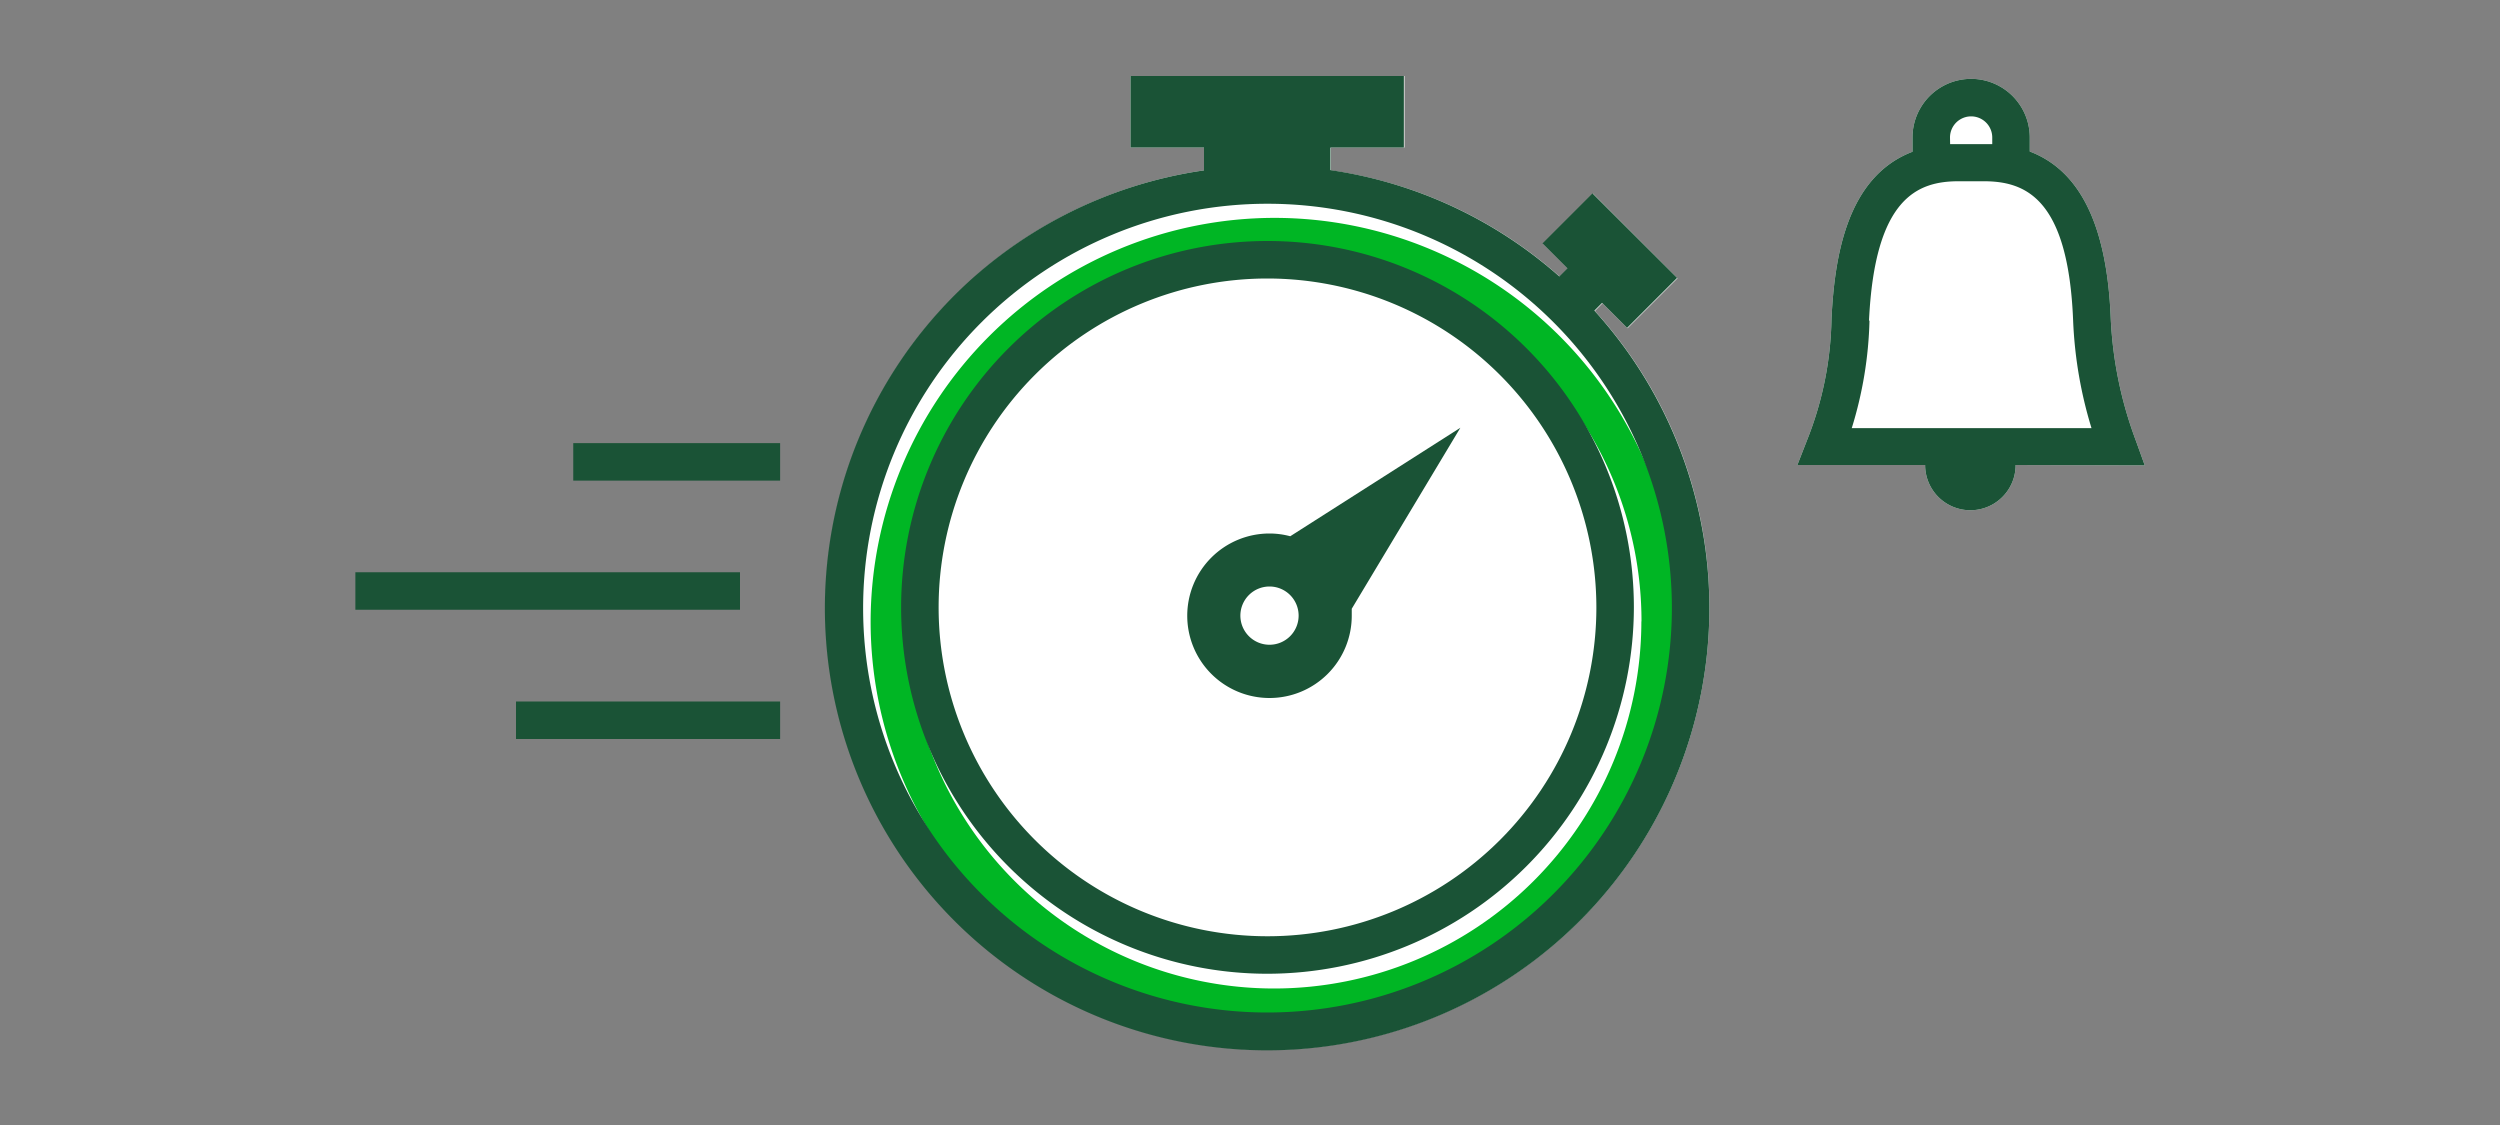 <svg xmlns="http://www.w3.org/2000/svg" viewBox="0 0 200 90"><rect x="0" y="0" width="200" height="90" fill="#808080" stroke="none"/><defs><style>.cls-1{fill:#fff;}.cls-2{fill:#00b624;}.cls-3{fill:#1a5336;}</style></defs><g id="FLT_ART_WORKS" data-name="FLT ART WORKS"><g id="fast"><g id="timer"><path id="white" class="cls-1" d="M136.75,48.61A35.35,35.35,0,1,1,75.31,24.78l2.77-2.71a35.16,35.16,0,0,1,18.24-8.44V11.8H90.44V6.08h21.92V11.8h-5.88v1.83a35.06,35.06,0,0,1,18.31,8.51l.65-.65-2-2,4-4,6.76,6.77-4,4-2-2-.61.62A35.23,35.23,0,0,1,136.75,48.61Z"/><path id="TD_Green" data-name="TD Green" class="cls-2" d="M101.94,17.43A32.29,32.29,0,1,1,69.65,49.72h0A32.35,32.35,0,0,1,101.94,17.43Zm29.38,32.28a29.38,29.38,0,1,0-29.39,29.37h0a29.4,29.4,0,0,0,29.38-29.37Z"/><path id="outline" class="cls-3" d="M127.55,24.85l.62-.62,2,2,4-4-6.77-6.76-4,4,2,2-.65.65a35.24,35.24,0,0,0-18.31-8.51V11.8h5.87V6.08H90.44V11.8h5.88v1.83a35.38,35.38,0,1,0,31.23,11.22ZM101.4,81a32.35,32.35,0,1,1,32.35-32.35A32.38,32.38,0,0,1,101.4,81Z"/><path id="outline-2" data-name="outline" class="cls-3" d="M101.4,77.9a29.31,29.31,0,1,1,29.31-29.31A29.35,29.35,0,0,1,101.4,77.9Zm0-55.62a26.31,26.31,0,1,0,26.31,26.31A26.34,26.34,0,0,0,101.4,22.28Z"/><path id="outline-3" data-name="outline" class="cls-3" d="M116.83,34.22,103.22,42.9a6.46,6.46,0,0,0-1.66-.22,6.58,6.58,0,1,0,6.58,6.57c0-.19,0-.37,0-.55ZM101.56,51.58a2.33,2.33,0,1,1,2.33-2.33A2.33,2.33,0,0,1,101.56,51.58Z"/><rect id="outline-4" data-name="outline" class="cls-3" x="45.86" y="35.45" width="16.55" height="3"/><rect id="outline-5" data-name="outline" class="cls-3" x="28.43" y="45.78" width="30.77" height="3"/><rect id="outline-6" data-name="outline" class="cls-3" x="41.28" y="56.12" width="21.13" height="3"/></g><path id="white-2" data-name="white" class="cls-1" d="M171.58,37.23l-.72-2a32,32,0,0,1-2-9.72c-.29-7.44-2.43-11.85-6.48-13.39V11A4.69,4.69,0,1,0,153,11v1.14c-5.24,2-6.24,8.37-6.48,13.38a27.35,27.35,0,0,1-1.95,9.68l-.78,2h10.22a3.62,3.62,0,0,0,7.24,0Z"/><path id="outline-7" data-name="outline" class="cls-3" d="M171.58,37.23l-.72-2a32,32,0,0,1-2-9.72c-.29-7.44-2.43-11.85-6.48-13.39V11A4.69,4.69,0,1,0,153,11v1.14c-5.24,2-6.24,8.37-6.48,13.38a27.35,27.35,0,0,1-1.95,9.68l-.78,2h10.22a3.62,3.62,0,0,0,7.24,0ZM156,11a1.69,1.69,0,1,1,3.38,0v.53c-.22,0-.44,0-.68,0h-2c-.24,0-.46,0-.69,0Zm-6.48,14.66c.46-9.83,3.88-11.16,7.17-11.16h2c3.33,0,6.77,1.33,7.16,11.15a34,34,0,0,0,1.47,8.6H148.14A31.52,31.52,0,0,0,149.56,25.64Z"/></g></g></svg>